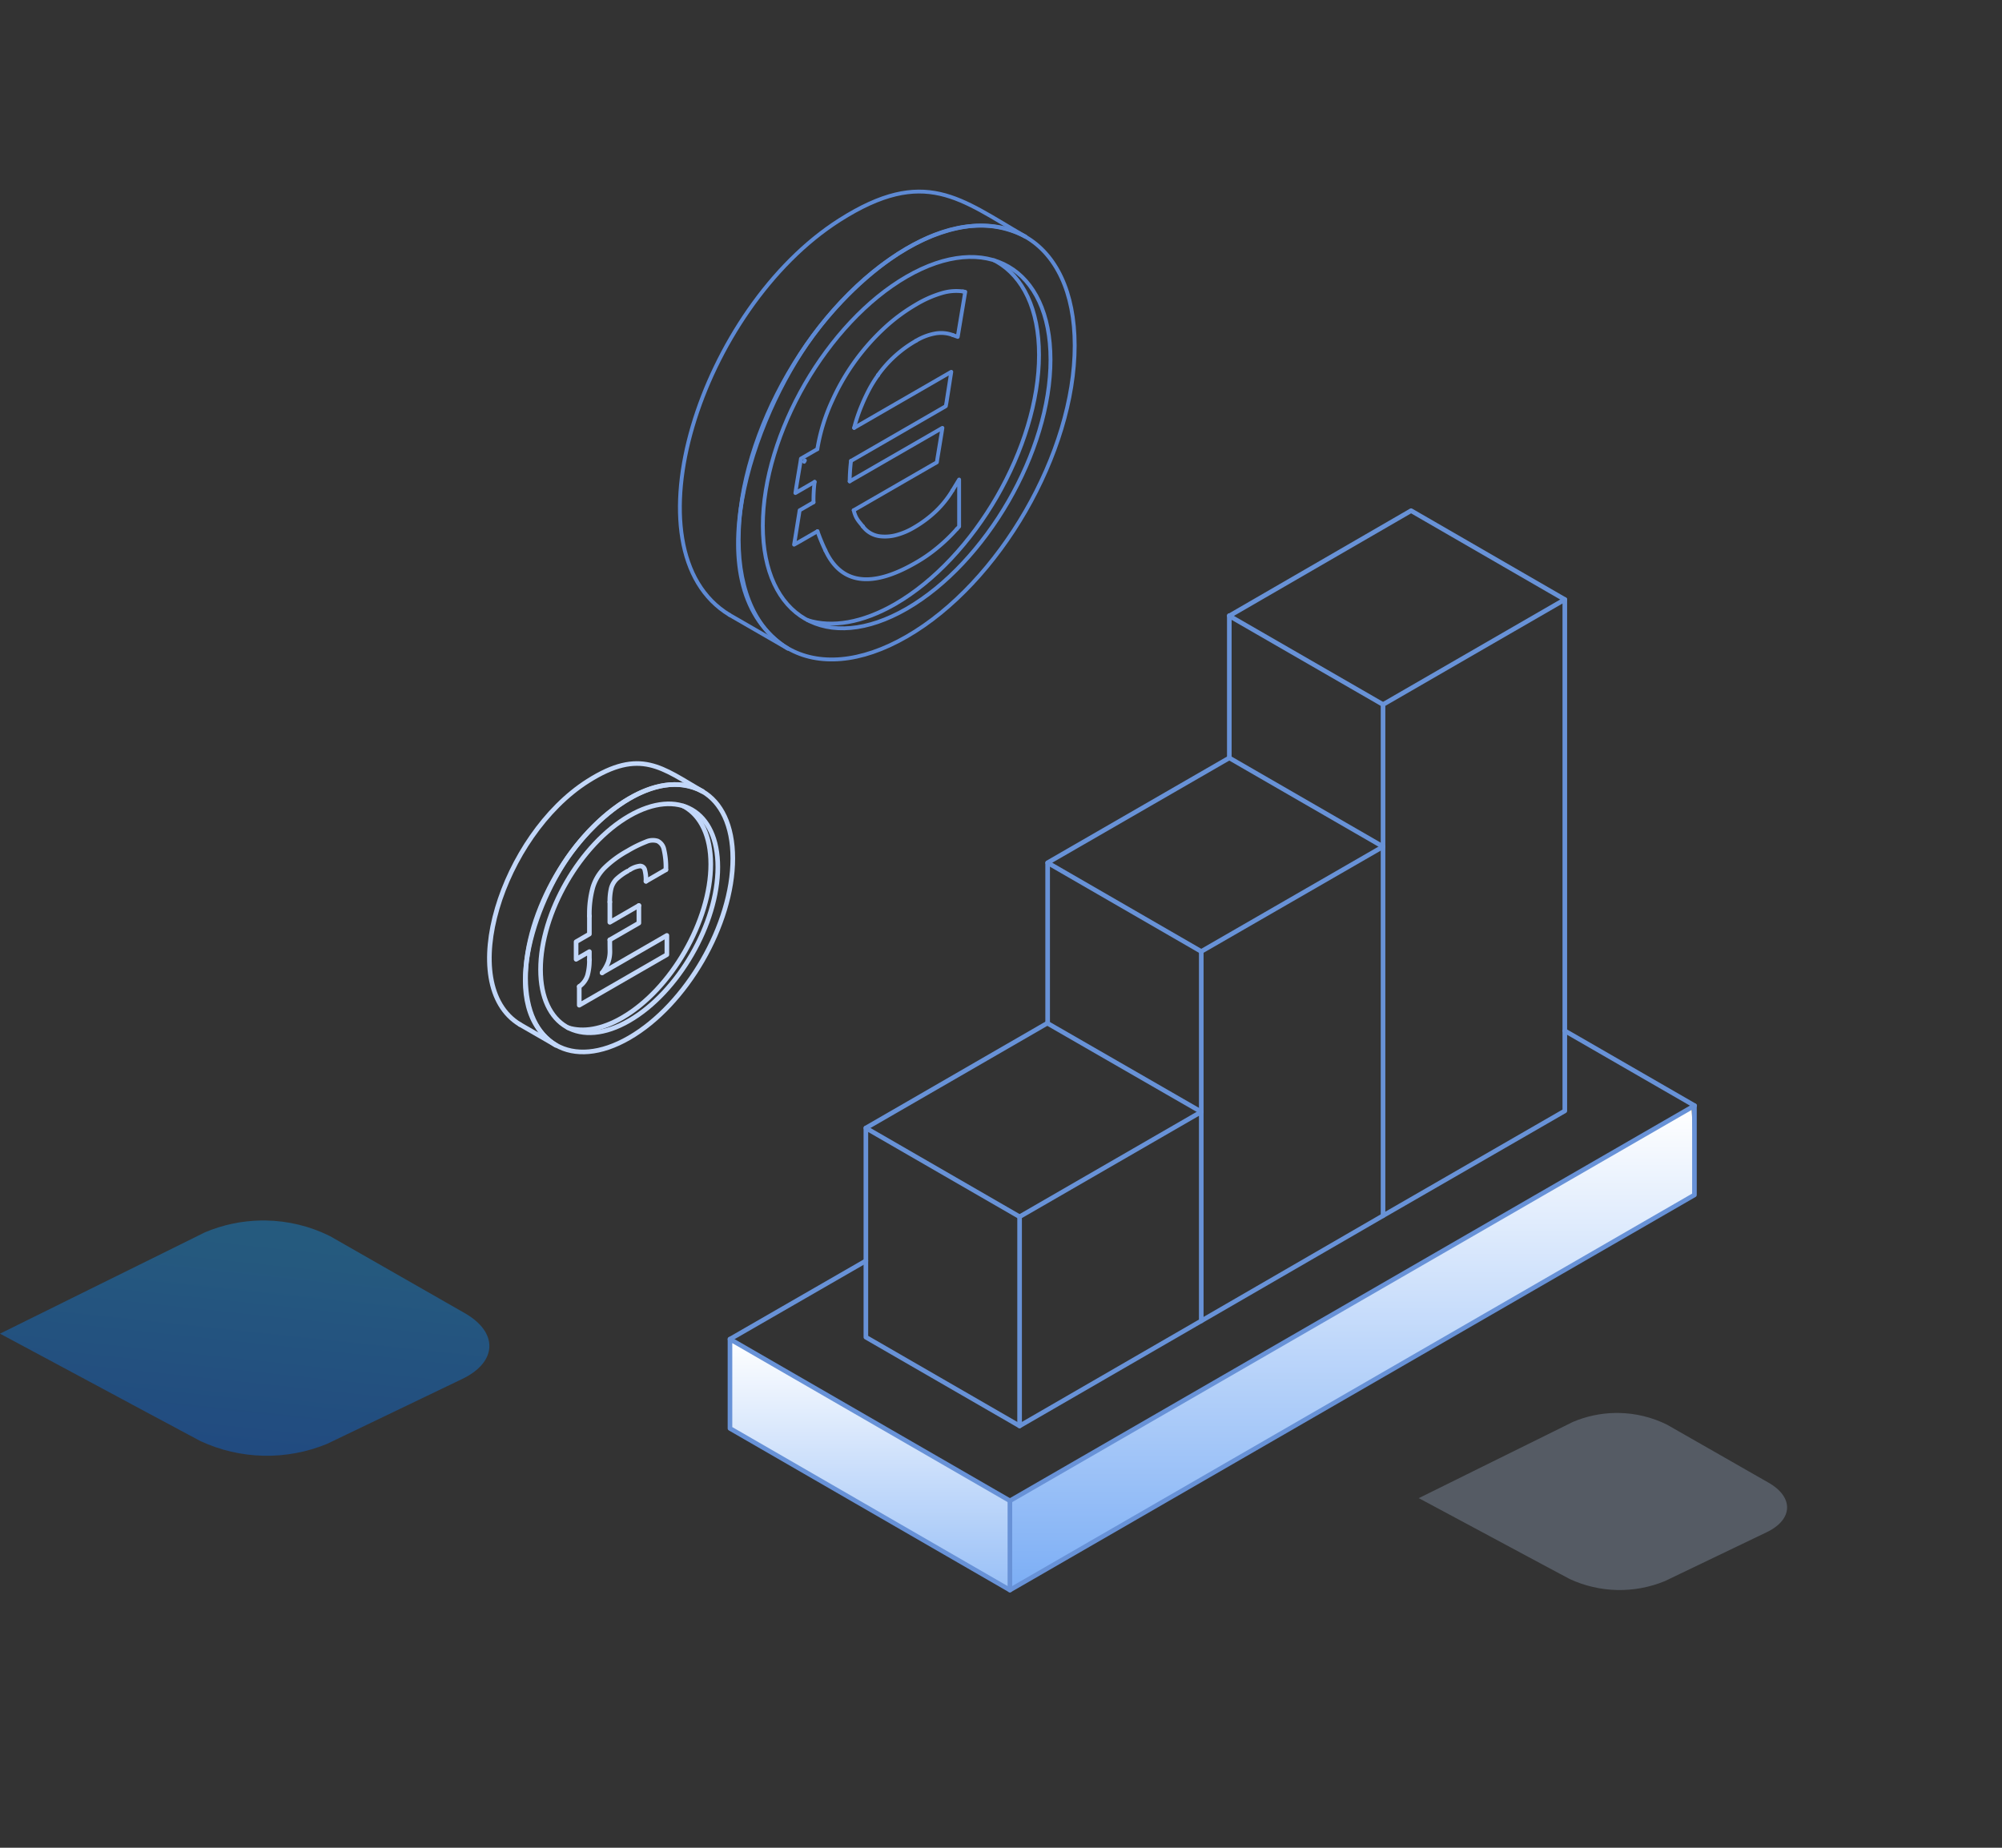 <svg xmlns="http://www.w3.org/2000/svg" width="520" height="480" viewBox="0 0 520 480">
    <rect x="0" y="0" width="520" height="480" fill="#333333" stroke="none"/>
    <defs>
        <linearGradient id="zn87zam56a" x1="-.291" y1="-.097" x2="-.472" y2=".726" gradientUnits="objectBoundingBox">
            <stop offset="0" stop-color="#1291e8"/>
            <stop offset="1" stop-color="#086ceb"/>
        </linearGradient>
        <linearGradient id="thtm5pk4cb" x1=".5" x2=".5" y2="1" gradientUnits="objectBoundingBox">
            <stop offset="0" stop-color="#fff"/>
            <stop offset="1" stop-color="#7caef5"/>
        </linearGradient>
        <linearGradient id="td2xyohbjc" x1=".5" x2=".5" y2="1" gradientUnits="objectBoundingBox">
            <stop offset="0" stop-color="#fff"/>
            <stop offset="1" stop-color="#99c0f7"/>
        </linearGradient>
        <clipPath id="xzcbdr5cxd">
            <path data-name="Tracé 4574" d="M67.833 0a38.97 38.97 0 0 0-14.646 3.093l-6.28 3.116-28.212 13.942-2.17 1.079L0 29.4l16.246 8.705 21.568 11.58 10.9 5.832 3.334 1.783a41 41 0 0 0 32.88.74l35.122-16.866c9.166-4.389 9.444-12.124.63-17.131L85.715 4.063A38.774 38.774 0 0 0 69 0z" transform="translate(0 -.001)" style="fill:url(#zn87zam56a)"/>
        </clipPath>
        <clipPath id="pe0jrbtz8e">
            <path data-name="Tracé 4574" d="M51.052 0A29.329 29.329 0 0 0 40.03 2.328L35.3 4.673 14.07 15.166l-1.633.812L0 22.129l12.227 6.551 16.233 8.714 8.2 4.389 2.509 1.341a30.854 30.854 0 0 0 24.746.557l26.437-12.692c6.9-3.3 7.108-9.125.474-12.893L64.511 3.058A29.182 29.182 0 0 0 51.928 0z" transform="translate(0 -.001)" style="fill:#bed7fc"/>
        </clipPath>
    </defs>
    <g data-name="Groupe 10884">
        <path data-name="Rectangle 3701" style="fill:none" d="M0 0h520v480H0z"/>
        <g data-name="Groupe 10866">
            <path data-name="Tracé 8154" d="m314.122-5590.61-177.708 102.324v22.628L315.193-5568.1z" transform="translate(125.276 5878.61)" style="fill:url(#thtm5pk4cb)"/>
            <path data-name="Tracé 8155" d="m73.9-5538.417 72.525 42.022v22.747L73.9-5515.569z" transform="translate(115.846 5886.483)" style="fill:url(#td2xyohbjc)"/>
            <path data-name="Tracé 8150" d="m262.089-5705.758-35.042-20.153z" transform="translate(107.638 5895)" style="fill:#ebf3fe"/>
            <g data-name="Groupe 10538">
                <g data-name="Groupe 10388" style="opacity:.416">
                    <g data-name="Groupe 6865" style="clip-path:url(#xzcbdr5cxd)" transform="translate(0 317.053)">
                        <path data-name="Tracé 4573" d="M131.445 62.835 130.42-.04-.084.453.941 63.327z" transform="translate(-.933 -.452)" style="fill:url(#zn87zam56a)"/>
                    </g>
                </g>
                <g data-name="Groupe 10423" style="opacity:.243">
                    <g data-name="Groupe 6865" style="clip-path:url(#pe0jrbtz8e)" transform="translate(368.513 367.053)">
                        <path data-name="Tracé 4573" d="M98.907 47.281 98.136-.04-.084.331l.772 47.32z" transform="translate(-.682 -.331)" style="fill:#bed7fc"/>
                    </g>
                </g>
                <g data-name="Groupe 10422">
                    <g data-name="Groupe 11">
                        <path data-name="Tracé 227" d="M2512.679 769.8c-24.111 13.913-43.652 47.757-43.652 75.6s19.541 39.115 43.652 25.2 43.627-47.769 43.627-75.6-19.528-39.114-43.627-25.2z" transform="translate(-2277.163 -705.243)" style="fill-rule:evenodd;stroke-linejoin:round;stroke-linecap:round;stroke:#5e8ad4;fill:none"/>
                        <path data-name="Tracé 228" d="M2524.945 755.968c-17.03-9.822-26.169-18.407-48.309-4.338-36.121 22.965-56.19 85.882-28.634 102.561" transform="translate(-2258.549 -694.469)" style="fill-rule:evenodd;stroke-linejoin:round;stroke-linecap:round;stroke:#5e8ad4;fill:none"/>
                        <path data-name="Ligne 99" transform="translate(189.453 159.723)" style="stroke-linejoin:round;stroke-linecap:round;stroke:#5e8ad4;fill:none" d="m0 0 15.181 8.764"/>
                        <path data-name="Tracé 229" d="M2481.589 873.739c-24.737-15.688-9.137-60.055 6.464-81.216 11.273-15.313 34.91-36.429 55.3-25.772" transform="translate(-2276.956 -705.252)" style="fill-rule:evenodd;stroke-linejoin:round;stroke-linecap:round;stroke:#5e8ad4;fill:none"/>
                        <path data-name="Tracé 230" d="M2520.327 873.3c10.313-5.957 19.649-16.184 26.41-27.886s10.933-24.9 10.933-36.814-4.184-20.291-10.933-24.188-16.1-3.336-26.41 2.62-19.652 16.172-26.433 27.876c-6.749 11.714-10.945 24.913-10.945 36.825s4.2 20.279 10.945 24.177c6.781 3.913 16.117 3.351 26.433-2.61z" transform="translate(-2284.811 -715.178)" style="fill-rule:evenodd;stroke-linejoin:round;stroke-linecap:round;stroke:#5e8ad4;fill:none"/>
                        <path data-name="Tracé 231" d="M2557.165 783.831c.252.133.494.287.76.42 6.746 3.9 10.93 12.276 10.93 24.175s-4.184 25.1-10.93 36.828c-6.76 11.7-16.106 21.908-26.412 27.874-8.565 4.943-16.458 6.177-22.767 4.194" transform="translate(-2298.982 -716.223)" style="fill-rule:evenodd;stroke-linejoin:round;stroke-linecap:round;stroke:#5e8ad4;fill:none"/>
                        <path data-name="Tracé 232" d="M2559.165 830.294a31.039 31.039 0 0 0-9.844 8.906" transform="translate(-2321.27 -741.746)" style="fill-rule:evenodd;stroke-linejoin:round;stroke-linecap:round;stroke:#5e8ad4;fill:none"/>
                        <path data-name="Ligne 100" transform="translate(228.051 97.454)" style="stroke-linejoin:round;stroke-linecap:round;stroke:#5e8ad4;fill:none" d="M0 0v.023"/>
                        <path data-name="Tracé 233" d="M2541.766 850.107a33.02 33.02 0 0 0-2.223 3.555 48.498 48.498 0 0 0-2.037 4.349 41.9 41.9 0 0 0-1.939 5.769" transform="translate(-2313.715 -752.63)" style="fill-rule:evenodd;stroke-linejoin:round;stroke-linecap:round;stroke:#5e8ad4;fill:none"/>
                        <path data-name="Tracé 234" d="m2534.576 862.694 24-13.851 1.232-.715-.242 1.541-.99 6.342-.187 1.035-.8.473-23.823 13.752" transform="translate(-2312.723 -751.542)" style="fill-rule:evenodd;stroke-linejoin:round;stroke-linecap:round;stroke:#5e8ad4;fill:none"/>
                        <path data-name="Tracé 235" d="M2533.345 899.478a48.775 48.775 0 0 0-.342 5.316" transform="translate(-2312.307 -779.75)" style="fill-rule:evenodd;stroke-linejoin:round;stroke-linecap:round;stroke:#5e8ad4;fill:none"/>
                        <path data-name="Tracé 236" d="m2533 894.34 22.854-13.178 1.234-.714-.241 1.54-1.047 6.374-.155 1.035-.837.474-20.763 11.977" transform="translate(-2312.307 -769.297)" style="fill-rule:evenodd;stroke-linejoin:round;stroke-linecap:round;stroke:#5e8ad4;fill:none"/>
                        <path data-name="Tracé 237" d="M2535.325 927.934c.506 2.224 1.42 2.95 2.411 4.226" transform="translate(-2313.582 -795.382)" style="fill-rule:evenodd;stroke-linejoin:round;stroke-linecap:round;stroke:#5e8ad4;fill:none"/>
                        <path data-name="Ligne 101" transform="translate(224.154 136.779)" style="stroke-linejoin:round;stroke-linecap:round;stroke:#5e8ad4;fill:none" d="M0 0v.012"/>
                        <path data-name="Tracé 238" d="M2540.675 925.866a6.472 6.472 0 0 0 4.48 2.532 11.366 11.366 0 0 0 4.184-.331 17.88 17.88 0 0 0 4.5-1.9 30.332 30.332 0 0 0 5.835-4.349 26.255 26.255 0 0 0 4.26-5.361" transform="translate(-2316.521 -789.076)" style="fill-rule:evenodd;stroke-linejoin:round;stroke-linecap:round;stroke:#5e8ad4;fill:none"/>
                        <path data-name="Tracé 239" d="m2592.289 913.032 1.706-2.807v12.219l-.606.65" transform="translate(-2344.873 -785.654)" style="fill-rule:evenodd;stroke-linejoin:round;stroke-linecap:round;stroke:#5e8ad4;fill:none"/>
                        <path data-name="Tracé 240" d="M2553.135 938.78a44.123 44.123 0 0 1-5.074 4.877 39.136 39.136 0 0 1-5.548 3.842q-8.639 5-14.522 4.207c-3.93-.519-6.935-2.985-8.982-7.378" transform="translate(-2304.619 -801.34)" style="fill-rule:evenodd;stroke-linejoin:round;stroke-linecap:round;stroke:#5e8ad4;fill:none"/>
                        <path data-name="Tracé 241" d="M2516.5 945.013a49.331 49.331 0 0 1-2.06-4.986" transform="translate(-2302.108 -802.025)" style="fill-rule:evenodd;stroke-linejoin:round;stroke-linecap:round;stroke:#5e8ad4;fill:none"/>
                        <path data-name="Tracé 242" d="m2507.031 930.861-4.822 2.784-1.254.7.264-1.54 1.023-6.365.154-1.022.838-.474 2.774-1.607" transform="translate(-2294.702 -792.859)" style="fill-rule:evenodd;stroke-linejoin:round;stroke-linecap:round;stroke:#5e8ad4;fill:none"/>
                        <path data-name="Tracé 243" d="M2512.15 916.873a35.73 35.73 0 0 1 .287-5.306" transform="translate(-2300.843 -786.391)" style="fill-rule:evenodd;stroke-linejoin:round;stroke-linecap:round;stroke:#5e8ad4;fill:none"/>
                        <path data-name="Tracé 244" d="m2506.71 901.2-3.765 2.181-1.234.714.232-1.552 1.056-6.353.155-1.035.814-.474 3.447-1.991" transform="translate(-2295.117 -776.019)" style="fill-rule:evenodd;stroke-linejoin:round;stroke-linecap:round;stroke:#5e8ad4;fill:none"/>
                        <path data-name="Tracé 245" d="M2514.368 842.613a48.779 48.779 0 0 1 3.952-12.772 58.1 58.1 0 0 1 14.653-19.76 46.592 46.592 0 0 1 7.122-5.076 28.8 28.8 0 0 1 6.573-2.9 13.005 13.005 0 0 1 5.515-.451" transform="translate(-2302.07 -725.947)" style="fill-rule:evenodd;stroke-linejoin:round;stroke-linecap:round;stroke:#5e8ad4;fill:none"/>
                        <path data-name="Tracé 246" d="m2595.056 801.812.605.088-.154.88-1.464 8.764-.34 2.07-1.289-.473" transform="translate(-2344.942 -726.1)" style="fill-rule:evenodd;stroke-linejoin:round;stroke-linecap:round;stroke:#5e8ad4;fill:none"/>
                        <path data-name="Tracé 247" d="M2580.741 826.291a8.788 8.788 0 0 0-4.525-.417 14.873 14.873 0 0 0-5.053 1.925" transform="translate(-2333.268 -739.251)" style="fill-rule:evenodd;stroke-linejoin:round;stroke-linecap:round;stroke:#5e8ad4;fill:none"/>
                        <path data-name="Ligne 102" transform="translate(208.872 119.605)" style="stroke-miterlimit:10;stroke-linecap:round;stroke:#5e8ad4;fill:none" d="M.189 0 0 .353"/>
                    </g>
                    <g data-name="Groupe 14">
                        <path data-name="Tracé 277" d="M3025.756 767.512c-14.855 8.579-26.907 29.446-26.907 46.6s12.052 24.112 26.907 15.534 26.916-29.446 26.916-46.6-12.054-24.11-26.916-15.534z" transform="translate(-2862.333 -560.048)" style="stroke-width:1.2px;stroke:#c2d7f9;fill-rule:evenodd;stroke-linejoin:round;stroke-linecap:round;fill:none"/>
                        <path data-name="Tracé 278" d="M3020.351 751.475c-10.491-6.06-16.117-11.354-29.784-2.674-22.267 14.149-34.617 52.932-17.652 63.214" transform="translate(-2837.885 -545.89)" style="stroke-width:1.2px;stroke:#c2d7f9;fill-rule:evenodd;stroke-linejoin:round;stroke-linecap:round;fill:none"/>
                        <path data-name="Tracé 279" d="M3006.471 831.591c-15.242-9.663-5.612-37.02 3.984-50.056 6.956-9.44 21.525-22.456 34.094-15.879" transform="translate(-2862.083 -560.07)" style="stroke-width:1.2px;stroke:#c2d7f9;fill-rule:evenodd;stroke-linejoin:round;stroke-linecap:round;fill:none"/>
                        <path data-name="Tracé 280" d="M3035.864 838.26c6.359-3.672 12.121-9.969 16.281-17.19 4.18-7.214 6.746-15.35 6.746-22.693s-2.566-12.5-6.746-14.91c-4.16-2.4-9.922-2.055-16.281 1.615s-12.114 9.976-16.273 17.19-6.746 15.351-6.746 22.694 2.579 12.5 6.746 14.909 9.921 2.057 16.273-1.615z" transform="translate(-2872.44 -573.119)" style="stroke-width:1.2px;stroke:#c2d7f9;fill-rule:evenodd;stroke-linejoin:round;stroke-linecap:round;fill:none"/>
                        <path data-name="Tracé 281" d="M3068.388 783.974c.136.069.278.136.408.211 4.16 2.409 6.745 7.573 6.745 14.91s-2.585 15.472-6.745 22.7-9.922 13.518-16.281 17.182c-5.286 3.062-10.18 3.808-14.068 2.579" transform="translate(-2890.93 -574.589)" style="stroke-width:1.2px;stroke:#c2d7f9;fill-rule:evenodd;stroke-linejoin:round;stroke-linecap:round;fill:none"/>
                        <path data-name="Tracé 282" d="M3085.153 877.022v4.554l-7.547 4.356" transform="translate(-2919.21 -641.788)" style="stroke-width:1.2px;stroke:#c2d7f9;fill-rule:evenodd;stroke-linejoin:round;stroke-linecap:round;fill:none"/>
                        <path data-name="Tracé 283" d="M3072.4 909.1c0 1.3.013 2.254.026 2.844a8.529 8.529 0 0 1-.433 2.891 11.089 11.089 0 0 1-1.6 2.83" transform="translate(-2914.005 -664.951)" style="stroke-width:1.2px;stroke:#c2d7f9;fill-rule:evenodd;stroke-linejoin:round;stroke-linecap:round;fill:none"/>
                        <path data-name="Tracé 284" d="m3054.962 914.678 16.823-9.712v5l-22.761 13.134v-4.858" transform="translate(-2898.569 -661.969)" style="stroke-width:1.2px;stroke:#c2d7f9;fill-rule:evenodd;stroke-linejoin:round;stroke-linecap:round;fill:none"/>
                        <path data-name="Tracé 285" d="M3049.024 934.684a5.486 5.486 0 0 0 2.144-2.925 14.653 14.653 0 0 0 .489-4.024" transform="translate(-2898.569 -678.412)" style="stroke-width:1.2px;stroke:#c2d7f9;fill-rule:evenodd;stroke-linejoin:round;stroke-linecap:round;fill:none"/>
                        <path data-name="Tracé 286" d="M3049.524 898.2v-2.117l-3.454 2v-4.554l3.454-2v-4.69" transform="translate(-2896.435 -648.879)" style="stroke-width:1.2px;stroke:#c2d7f9;fill-rule:evenodd;stroke-linejoin:round;stroke-linecap:round;fill:none"/>
                        <path data-name="Tracé 287" d="M3058.5 835.683a25.884 25.884 0 0 1 .9-7.459 12.274 12.274 0 0 1 3.034-5.062 27.665 27.665 0 0 1 5.985-4.4 31.843 31.843 0 0 1 4.819-2.376 4.21 4.21 0 0 1 2.987-.19 3.107 3.107 0 0 1 1.649 2.226 20.425 20.425 0 0 1 .5 5.232" transform="translate(-2905.413 -597.721)" style="stroke-width:1.2px;stroke:#c2d7f9;fill-rule:evenodd;stroke-linejoin:round;stroke-linecap:round;fill:none"/>
                        <path data-name="Tracé 288" d="M3100.452 844.026a10.653 10.653 0 0 0-.319-3.027 1.245 1.245 0 0 0-1.242-.936 5.969 5.969 0 0 0-2.646 1" transform="translate(-2932.671 -615.096)" style="stroke-width:1.2px;stroke:#c2d7f9;fill-rule:evenodd;stroke-linejoin:round;stroke-linecap:round;fill:none"/>
                        <path data-name="Tracé 289" d="M3082.22 844.85a14.613 14.613 0 0 0-2.924 2.11 5.364 5.364 0 0 0-1.324 2.322 14.294 14.294 0 0 0-.366 3.575" transform="translate(-2919.21 -618.553)" style="stroke-width:1.2px;stroke:#c2d7f9;fill-rule:evenodd;stroke-linejoin:round;stroke-linecap:round;fill:none"/>
                        <path data-name="Tracé 290" d="M3077.606 873.674v5.288l7.547-4.357" transform="translate(-2919.21 -639.37)" style="stroke-width:1.2px;stroke:#c2d7f9;fill-rule:evenodd;stroke-linejoin:round;stroke-linecap:round;fill:none"/>
                        <path data-name="Ligne 109" transform="translate(135.03 266.126)" style="stroke-width:1.2px;stroke:#c2d7f9;stroke-linejoin:round;stroke-linecap:round;fill:none" d="m0 0 9.359 5.395"/>
                        <path data-name="Ligne 110" transform="translate(167.781 225.937)" style="stroke-width:1.2px;stroke:#c2d7f9;stroke-linejoin:round;stroke-linecap:round;fill:none" d="M5.178 0 0 2.993"/>
                    </g>
                    <g data-name="Groupe 16">
                        <path data-name="Tracé 303" d="m3712.112 1957.27 33.722 19.45m-250.564 60.649 35.3-20.342" transform="translate(-3305.664 -1689.492)" style="stroke:#6892d7;stroke-width:1.2px;fill-rule:evenodd;stroke-linejoin:round;stroke-linecap:round;fill:none"/>
                        <path data-name="Tracé 304" d="m3567.976 2094.679-72.707-41.989v-23.19l72.707 41.987" transform="translate(-3305.664 -1681.626)" style="stroke:#6892d7;stroke-width:1.2px;fill-rule:evenodd;stroke-linejoin:round;stroke-linecap:round;fill:none"/>
                        <path data-name="Tracé 305" d="m3560.836 2077.447 177.8-102.638V1998l-177.8 102.639z" transform="translate(-3298.523 -1687.582)" style="stroke:#6892d7;stroke-width:1.2px;fill-rule:evenodd;stroke-linejoin:round;stroke-linecap:round;fill:none"/>
                        <path data-name="Tracé 306" d="m3652.156 1885.78-39.927-23.027 47.215-27.329 39.93 23.077" transform="translate(-3292.927 -1702.761)" style="stroke:#6892d7;stroke-width:1.2px;fill-rule:evenodd;stroke-linejoin:round;stroke-linecap:round;fill:none"/>
                        <path data-name="Tracé 307" d="m3609.576 1943.62-39.9-23.053 47.187-27.227 39.928 23.053" transform="translate(-3297.561 -1696.454)" style="stroke:#6892d7;stroke-width:1.2px;fill-rule:evenodd;stroke-linejoin:round;stroke-linecap:round;fill:none"/>
                        <path data-name="Tracé 308" d="M3605.657 1983.017v-41.66l47.216-27.227m0 95.869-47.216 27.328" transform="translate(-3293.643 -1694.19)" style="stroke:#6892d7;stroke-width:1.2px;fill-rule:evenodd;stroke-linejoin:round;stroke-linecap:round;fill:none"/>
                        <path data-name="Tracé 309" d="M3648.235 2016.3v-132.787l47.218-27.279v132.842z" transform="translate(-3289.006 -1700.495)" style="stroke:#6892d7;stroke-width:1.2px;fill-rule:evenodd;stroke-linejoin:round;stroke-linecap:round;fill:none"/>
                        <path data-name="Tracé 310" d="m3614.212 1978.513-39.98-23.027-47.133 27.225" transform="translate(-3302.197 -1689.686)" style="stroke:#6892d7;stroke-width:1.2px;fill-rule:evenodd;stroke-linejoin:round;stroke-linecap:round;fill:none"/>
                        <path data-name="Tracé 311" d="m3567.027 2003.09-39.928-23.052v54.338l39.928 23.053" transform="translate(-3302.197 -1687.012)" style="stroke:#6892d7;stroke-width:1.2px;fill-rule:evenodd;stroke-linejoin:round;stroke-linecap:round;fill:none"/>
                        <path data-name="Tracé 312" d="M3610.292 2030.561v-54.309l-47.185 27.251v54.339z" transform="translate(-3298.277 -1687.425)" style="stroke:#6892d7;stroke-width:1.2px;fill-rule:evenodd;stroke-linejoin:round;stroke-linecap:round;fill:none"/>
                        <path data-name="Ligne 111" transform="translate(319.302 159.914)" style="stroke:#6892d7;stroke-width:1.2px;stroke-linejoin:round;stroke-linecap:round;fill:none" d="M0 0v36.973"/>
                        <path data-name="Ligne 112" transform="translate(272.116 224.196)" style="stroke:#6892d7;stroke-width:1.2px;stroke-linejoin:round;stroke-linecap:round;fill:none" d="M0 41.605V0"/>
                    </g>
                </g>
            </g>
        </g>
    </g>
</svg>
